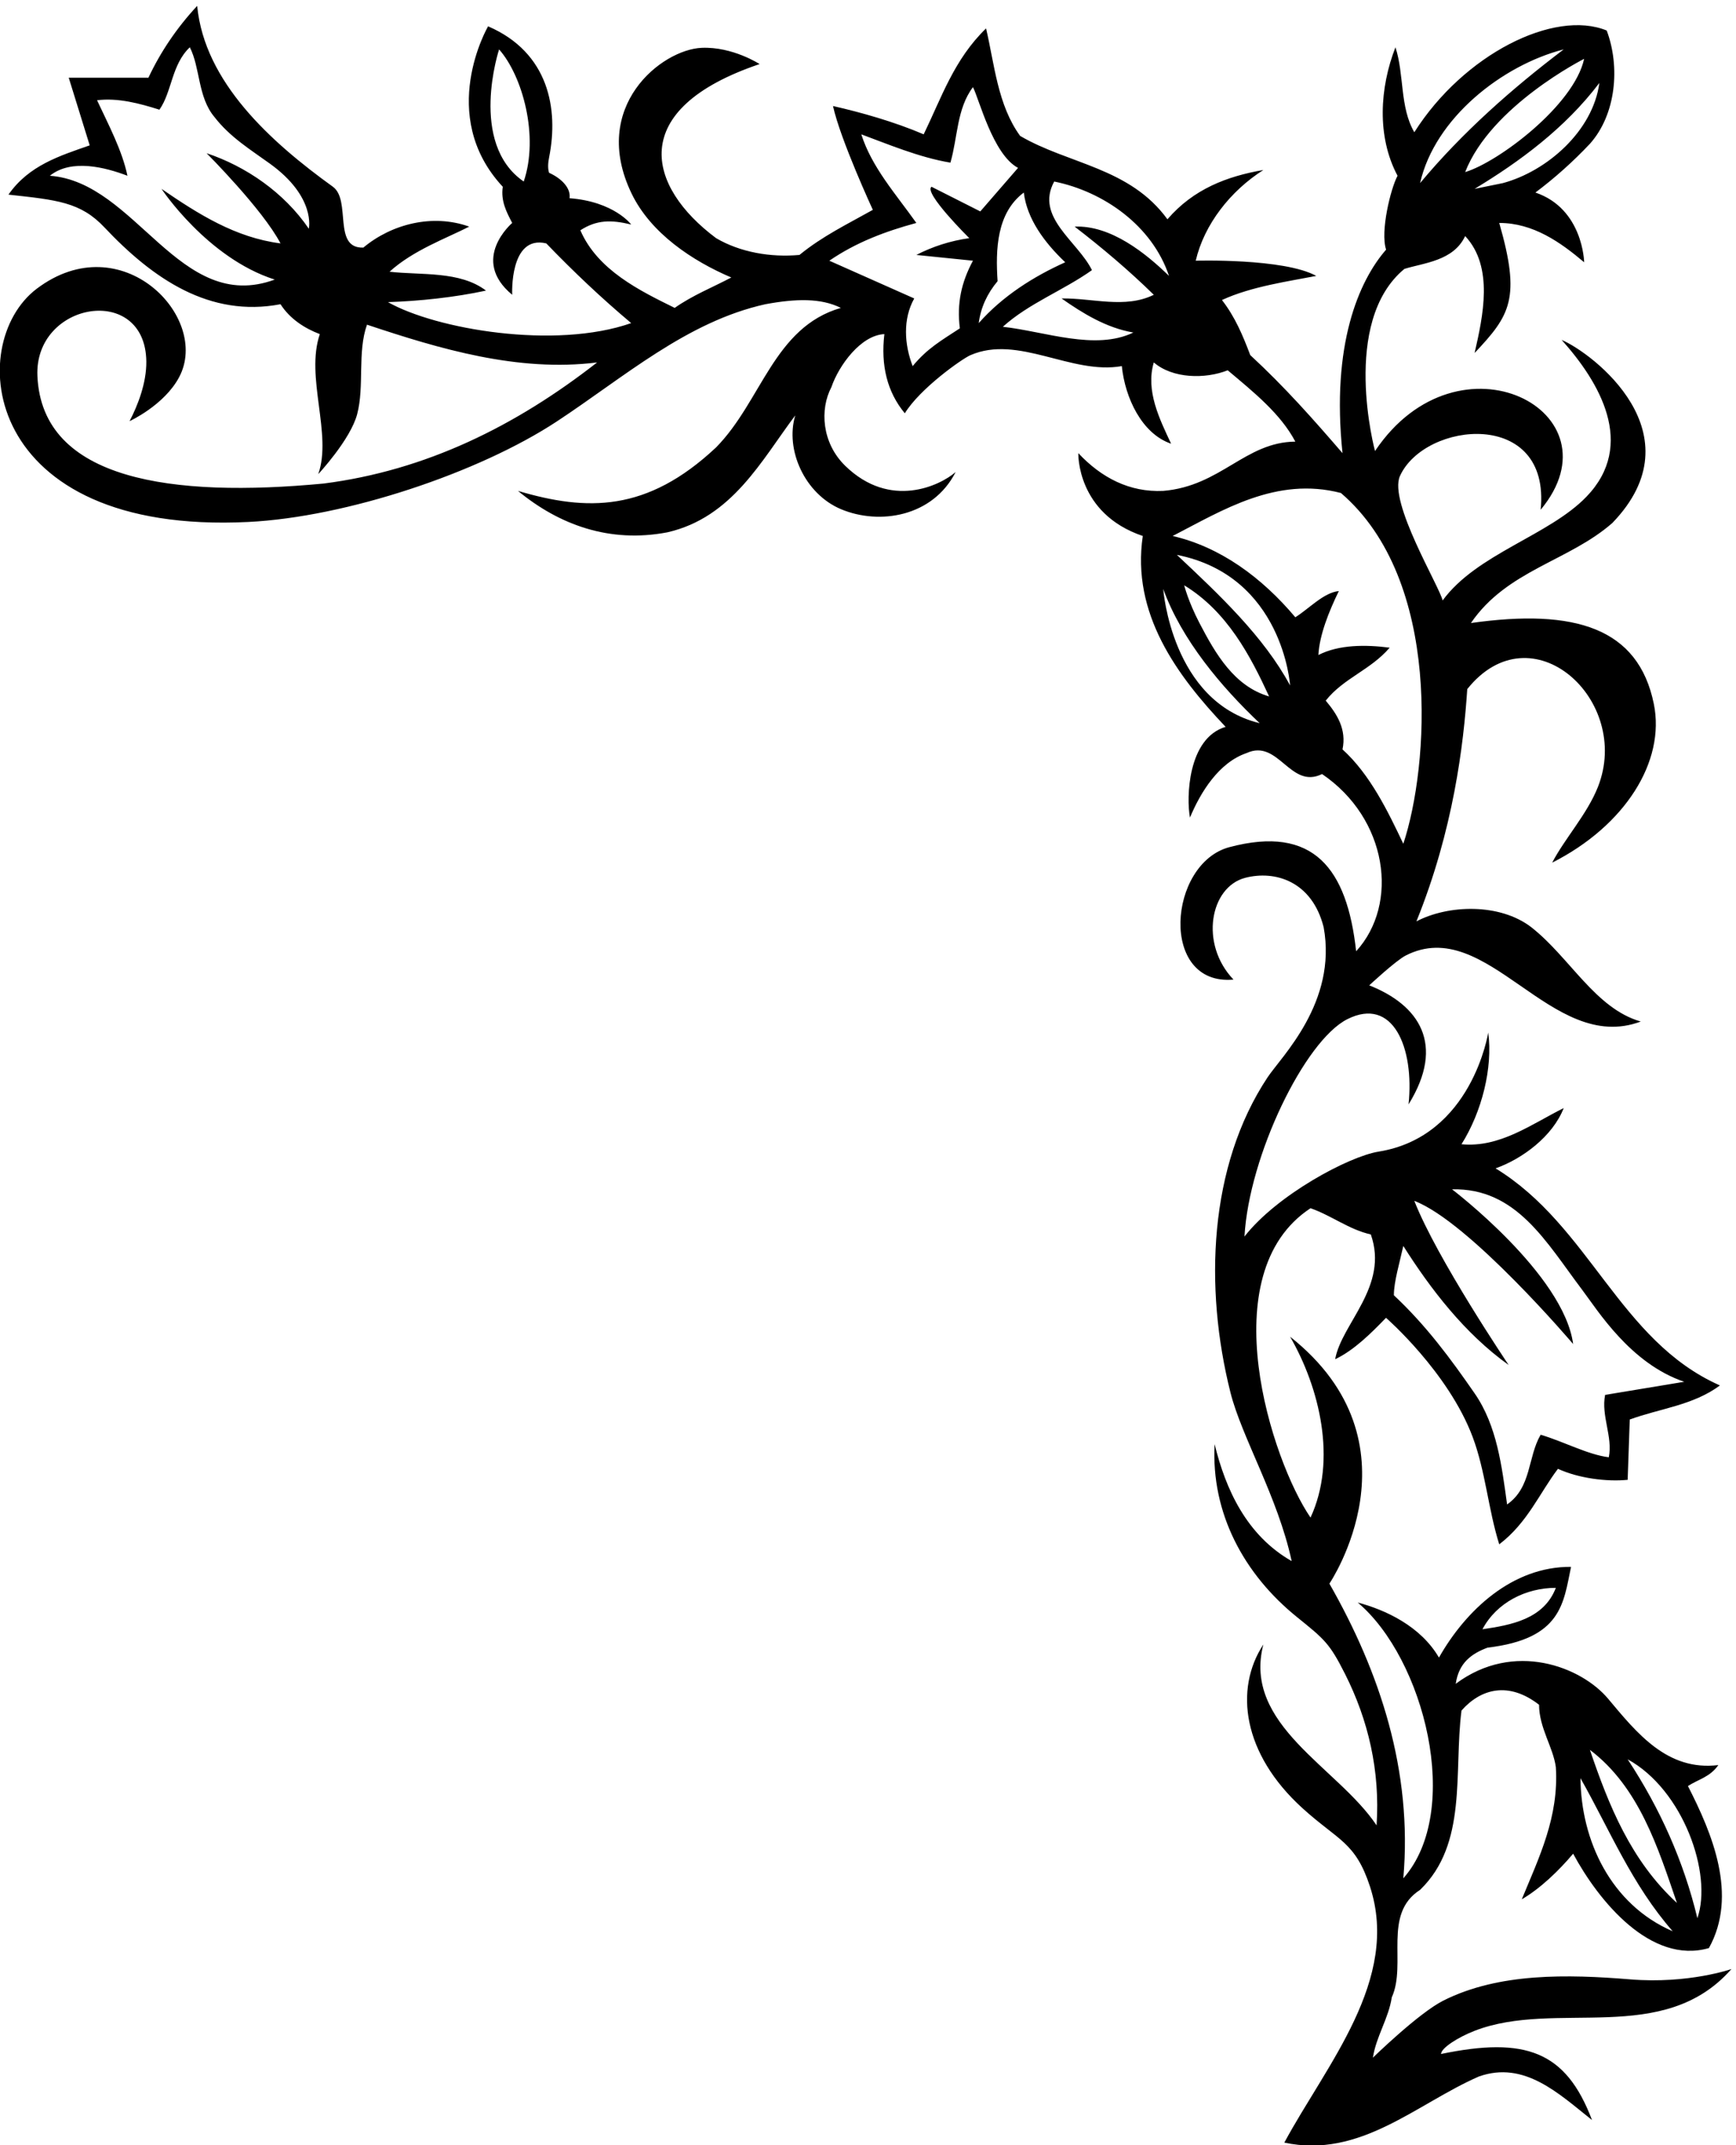 <?xml version="1.0" encoding="UTF-8" standalone="no"?>
<svg xmlns:inkscape="http://www.inkscape.org/namespaces/inkscape" xmlns:sodipodi="http://sodipodi.sourceforge.net/DTD/sodipodi-0.dtd" xmlns="http://www.w3.org/2000/svg" xmlns:svg="http://www.w3.org/2000/svg" version="1.1" id="svg1" width="733.387" height="905.898" viewBox="0 0 733.387 905.898">
  <defs id="defs1"></defs>
  <g id="g1" transform="translate(-36.486,-63.523)">
    <path id="path1" d="m 4958.28,1013.71 c 258.82,100.49 598.91,-50.46 815.77,196.11 0,0 -136.73,-47.83 -321.16,-32.8 -199.15,16.21 -417.39,21.47 -594.1,-67.47 -78.36,-39.43 -223.6,-181.12 -223.6,-181.12 9.99,66.601 49.95,124.87 59.94,191.48 48.28,106.55 -29.97,264.73 89.91,341.32 151.51,146.52 106.55,372.96 131.53,569.43 61.54,69.75 150.1,93.23 246.42,18.32 0,-73.27 44.96,-134.87 53.28,-198.14 9.99,-158.17 -53.28,-286.38 -108.22,-419.58 59.93,34.97 118.21,91.58 163.16,144.85 81.06,-150.53 246.77,-352.84 431.24,-299.7 93.24,168.17 9.99,364.64 -66.6,514.49 33.3,21.65 69.93,28.31 96.57,66.6 -161.52,-19.66 -257.88,100.48 -350.04,210.52 -84.76,101.19 -298.98,185.8 -484.12,47.55 9.76,66.99 50.53,95.96 101.21,114.86 236.32,27.82 240.92,142.53 265.08,256.44 -186.48,1.67 -334.66,-138.19 -419.57,-288.05 -58.28,99.91 -169.84,151.52 -258.08,174.83 210.84,-177.1 334.91,-660.58 144.86,-875.79 29.97,341.33 -74.93,656.01 -234.77,935.73 0,0 302.59,446 -124.88,784.22 93.25,-161.51 149.85,-391.28 64.94,-574.43 -123.32,179.57 -316.61,774.29 0,982.35 66.6,-23.31 123.21,-68.26 191.47,-83.25 58.28,-164.84 -93.23,-283.05 -113.22,-396.27 59.95,28.31 114.89,83.25 161.51,131.54 0,0 197.6,-171.98 275.12,-378.14 40.82,-108.56 49.55,-230 84.52,-341.15 89.91,68.27 128.21,163.18 186.48,239.77 64.94,-29.97 154.85,-41.63 221.45,-34.97 l 6.66,191.47 c 94.9,34.97 201.46,44.96 286.38,108.23 -319.68,141.52 -412.92,506.16 -712.62,689.31 84.91,29.97 181.48,101.57 216.45,191.48 -103.23,-51.62 -203.14,-126.54 -324.68,-114.89 64.94,103.23 99.9,243.09 84.91,354.65 0,0 -51.04,-330.31 -348.02,-378.06 -95.08,-15.28 -323.35,-137.65 -426.2,-269.63 14.22,256.03 191.01,621.46 326.35,689.96 145.62,73.7 213.6,-90.61 194.8,-270.38 118.62,191.62 32.34,316.03 -124.88,377.96 0,0 84.4,78.71 116.07,94.84 258.7,131.76 461.58,-316.54 746.4,-209.73 -144.85,41.63 -224.77,203.13 -347.98,299.7 -99.91,76.59 -263.07,71.6 -364.64,18.32 117.66,290.82 149.85,561.1 161.51,737.59 204.57,255.72 523.85,-35.28 415.09,-310.59 -34.24,-86.69 -105.56,-163.9 -145.36,-240.52 231.43,117.18 360.12,321.21 322.91,503.94 -49.17,241.49 -250.32,303.64 -580.99,256.96 114.89,168.17 311.35,196.47 449.55,318.02 272.84,283.13 -61.38,537.9 -161.5,581.08 119.5,-133.16 238.37,-332.35 79.11,-497.79 -119.12,-123.75 -348.32,-181.13 -457.07,-329.71 -9.99,44.95 -172.93,313.03 -135.46,395.42 79.21,174.16 479.66,215.18 446.81,-107.38 258.5,310.19 -260.05,583.18 -526.14,186.48 0,0 -110.78,409.78 93.38,578.38 61.92,19.29 155.91,25.13 193.01,104.27 91.57,-98.23 56.61,-254.74 29.97,-371.29 113.26,119.92 147.4,172.93 78.25,412.92 108.23,0 194.81,-61.61 269.73,-124.88 0,0 -2.95,169.86 -154.84,221.45 59.93,44.95 118.21,96.57 173.16,154.84 83.25,93.24 96.57,244.76 53.28,359.64 -166.51,68.27 -453.99,-75.48 -611.06,-323.01 -46.62,79.92 -31.63,183.15 -59.94,269.73 -49.95,-128.2 -59.94,-283.05 6.66,-407.92 -21.64,-39.96 -55.49,-176.79 -36.37,-234.6 -87.08,-99.74 -174.59,-302.93 -138.45,-646.19 -94.91,109.89 -183.16,209.8 -293.05,311.36 -23.3,61.6 -48.28,121.54 -89.91,174.82 93.25,43.29 214.79,59.94 299.71,76.6 -103.23,56.6 -382.96,48.28 -382.96,48.28 26.64,114.88 109.89,221.45 214.79,288.04 -114.88,-19.98 -221.45,-59.94 -304.7,-156.51 -119.87,164.84 -314.68,174.83 -467.86,264.74 -71.59,98.23 -81.59,228.11 -108.23,341.32 -101.56,-98.23 -141.52,-219.78 -198.13,-336.32 -93.24,39.95 -199.8,69.93 -288.05,89.9 23.31,-106.56 126.54,-329.67 126.54,-329.67 -79.91,-44.95 -159.84,-83.25 -233.09,-143.19 -91.58,-8.32 -188.15,8.33 -264.74,53.28 -218.6,162.96 -287.19,409.07 138.19,552.79 0,0 -85.62,55.77 -184.07,51.58 -127.17,-5.42 -356.21,-186.48 -222.43,-463.02 60.94,-125.95 193.01,-213.66 316.59,-266.22 -59.93,-31.64 -123.2,-56.61 -179.82,-96.57 -111.55,54.94 -244.75,119.88 -299.7,246.42 51.62,33.3 97.13,33.85 161.51,18.31 0,0 -53.64,72.59 -195.81,83.57 4.74,32.64 -26.47,63.42 -65.09,80.71 -4.72,15.34 -3.15,32.36 0.42,50.35 29.99,151.12 -0.44,331.38 -194.07,414.74 0,0 -164.87,-282.21 46.63,-509.48 -6.66,-44.96 11.65,-79.93 29.96,-114.89 0,0 -135.86,-115.66 0,-228.11 0,0 -9.43,191.19 108.23,163.18 86.58,-89.92 176.49,-174.83 269.73,-253.09 -242.23,-84.78 -621.17,-19.37 -772.56,66.61 99.9,3.32 211.46,14.98 311.35,36.62 -83.25,63.27 -206.46,48.29 -306.36,59.94 74.93,68.27 181.49,106.56 253.08,143.19 -116.55,41.63 -246.42,8.33 -336.33,-66.6 -98.23,-3.33 -37.74,149.85 -96.57,193.15 -196.46,141.52 -407.922,331.33 -431.23,574.42 -64.938,-69.93 -116.551,-146.52 -154.848,-228.11 H 492.664 l 66.598,-214.78 c -94.903,-33.3 -193.141,-63.27 -258.074,-156.51 153.765,-16.77 229.015,-23.5 304.73,-103.84 154.367,-163.78 334.367,-287.01 559.402,-244.14 29.97,-46.63 76.59,-76.59 124.88,-94.91 -46.62,-136.53 39.96,-318.02 -5,-444.56 0,0 102.25,109.3 123.62,190.36 23.52,89.18 0.11,197.28 31.23,284.17 229.77,-76.59 479.52,-151.52 730.93,-119.88 -258.07,-201.47 -542.79,-342.99 -869.12,-384.62 -478.946,-45.3 -893.489,9.18 -908.688,340.92 -10.852,236.89 342.699,296.03 345.906,47.12 0.899,-69.67 -28.148,-141.93 -53.273,-189.9 0,0 110.304,50.32 157.793,140.21 100.097,189.46 -182.969,483.69 -452.489,280.37 -231.425,-174.57 -175.785,-782.43 671.791,-740.67 311.21,15.33 732.4,156.24 980.05,319.16 213.92,140.72 413.25,317.09 662.5,372.23 96.94,17.94 176.49,19.97 239.76,-11.66 -213.12,-61.61 -251.42,-295.82 -396.27,-442.89 -219.6,-206.09 -409.59,-203.13 -629.37,-138.2 131.54,-108.22 291.38,-166.5 474.52,-131.53 206.28,46.99 299.7,229.77 406.27,371.29 -32.84,-108.75 30.02,-249.53 145.45,-297.89 121.41,-50.87 291.17,-24.62 364.03,118.07 -49.19,-43.04 -207.78,-119.63 -350.73,19.65 -74.86,72.93 -81.14,179.69 -43.87,250.09 23.31,68.26 93.24,164.83 168.17,168.16 -11.66,-98.24 8.32,-183.15 64.93,-251.41 48.47,79.17 182.05,173.06 208.05,184.4 152.48,66.54 320.52,-63.01 481.26,-34.56 9.99,-99.9 63.27,-214.78 156.51,-246.42 -36.63,78.26 -81.59,168.17 -54.95,258.08 59.95,-51.62 163.18,-53.28 234.77,-24.98 83.25,-69.93 168.16,-138.19 214.79,-226.44 -159.84,-1.66 -236.06,-140.97 -419.59,-156.51 -106.55,-4.99 -196.47,41.63 -269.72,119.88 0,0 -6.51,-191.44 204.79,-263.07 -36.63,-246.42 108.23,-442.89 263.07,-606.06 -121.18,-36.25 -124.87,-226.44 -113.22,-288.04 33.3,79.92 91.58,174.82 179.82,204.79 101.56,46.62 138.19,-116.55 239.76,-66.6 207.93,-140.97 246.06,-411.81 108.23,-562.77 -28.71,261.52 -134.12,402.14 -402.73,330.58 -194.77,-51.89 -223.72,-441.54 13.12,-420.49 -108.35,113.5 -74.34,294.11 37.15,323.13 94.25,24.54 212.09,-10.09 249.23,-156.63 43.86,-238.79 -134.66,-411.34 -178.22,-477.05 -186.89,-281.96 -201.47,-667.66 -117.81,-1000.44 35.89,-142.75 150.62,-331.95 194.46,-535.49 -143.19,81.58 -209.79,228.1 -244.75,371.29 -11.58,-219.94 93.8,-413.48 261.48,-548.91 87.68,-70.82 103.62,-83.13 153,-181.13 73.37,-145.65 111.59,-306.56 100,-480.41 -123.21,184.81 -426.24,318.01 -359.64,574.42 -92.89,-141.78 -66.22,-347.11 124.41,-520.04 113.72,-103.18 167.95,-106.83 214.29,-248.66 96.69,-295.93 -138.48,-565.32 -272.1,-813.051 241.43,-51.613 419.58,123.211 617.72,209.789 144.85,51.617 254.74,-54.941 359.64,-138.191 -82.86,218.969 -211.3,265.355 -479.52,209.789 0,18.609 53.13,52.852 106.64,73.624 z m 707.54,357.61 c -43.29,179.82 -118.21,347.98 -221.44,504.5 176.49,-96.57 270.28,-364.09 221.44,-504.5 z m -64.93,48.29 c -146.52,134.86 -216.45,309.69 -276.39,486.18 156.51,-118.22 216.45,-311.36 276.39,-486.18 z m -13.32,-89.91 c -196.47,84.91 -291.38,288.04 -293.04,486.18 93.24,-164.84 163.17,-338 293.04,-486.18 z m -371.3,1090.57 c -38.29,-99.9 -143.19,-118.22 -233.1,-131.54 44.96,84.92 138.2,131.54 233.1,131.54 z m -484.51,1085.58 c 86.58,-136.53 194.8,-278.05 334.66,-377.96 0,0 -228.1,338 -299.7,521.15 174.83,-66.6 504.49,-454.54 504.49,-454.54 -29.87,221.93 -384.61,491.17 -384.61,491.17 204.79,5 299.08,-167.96 413.49,-319.37 48.84,-64.62 153.08,-234.13 324.11,-291.68 l -251.42,-41.63 c -13.32,-66.6 24.98,-133.2 11.66,-198.13 -66.6,8.32 -143.19,49.94 -216.46,71.59 -41.62,-71.59 -28.3,-166.5 -106.55,-221.44 -16.66,119.88 -31.64,249.75 -103.23,352.97 -74.93,108.23 -153.18,214.79 -256.41,311.36 0,43.29 18.31,103.23 29.97,156.51 z m 316.35,3374.96 -89.91,-18.32 c 143.19,86.58 288.04,193.14 396.26,336.33 -19.97,-151.51 -164.83,-279.71 -306.35,-318.01 z m 258.07,394.6 c -32.32,-147.74 -272.75,-328.07 -377.95,-359.64 82.14,210.72 377.95,359.64 377.95,359.64 z m -64.93,29.97 c -164.84,-124.87 -323.01,-264.73 -456.21,-424.57 46.62,206.46 261.4,374.62 456.21,424.57 z M 1937.88,6885.8 c -176.66,121.3 -78.25,419.58 -78.25,419.58 74.92,-84.91 127.09,-276.39 78.25,-419.58 z m -682.65,-149.85 c -78.25,114.89 -199.8,198.14 -324.671,239.76 0,0 178.151,-178.15 234.761,-286.37 -143.19,18.31 -261.402,93.23 -377.953,173.15 0,0 145.41,-219.78 359.643,-288.04 -303.03,-111.56 -439.561,309.69 -714.287,329.67 68.265,54.94 176.492,26.64 246.422,0 -16.653,79.92 -59.942,161.51 -96.571,239.76 66.598,8.32 134.864,-9.99 198.133,-29.97 39.961,56.61 38.297,143.19 96.57,198.13 33.301,-64.93 24.977,-158.17 78.254,-221.44 49.269,-63.75 114.219,-103.41 176.329,-148.22 146.85,-105.96 123.37,-206.43 123.37,-206.43 z m 2067.93,-316.34 c -58.27,-38.3 -103.23,-63.28 -149.85,-119.89 -26.63,68.27 -31.63,149.85 5,214.79 l -269.73,119.88 c 84.91,58.27 178.15,93.24 276.39,119.88 -64.93,91.57 -141.52,176.49 -174.83,281.39 81.59,-29.98 183.15,-73.27 283.06,-89.92 23.3,79.92 19.98,171.5 71.59,239.76 19.98,-38.29 63.27,-213.67 143.19,-256.41 l -119.88,-138.19 -154.85,78.26 c -26.64,-18.32 119.89,-163.18 119.89,-163.18 -59.94,-8.32 -116.55,-26.64 -168.17,-53.28 l 179.82,-18.31 c -36.63,-68.26 -51.61,-134.87 -41.63,-214.78 z m 59.95,16.64 c 6.66,49.95 26.64,93.24 59.94,133.2 -6.66,99.91 -3.34,216.45 83.25,281.39 9.99,-83.25 64.93,-158.18 131.53,-221.45 -99.9,-44.95 -198.13,-106.55 -274.72,-193.14 z m 556.1,89.91 c -91.57,-44.95 -194.8,-9.99 -293.03,-11.65 66.59,-46.62 141.52,-93.24 228.1,-108.22 -121.55,-58.28 -279.72,3.32 -414.58,18.31 83.25,74.92 191.47,114.88 283.05,179.82 -44.96,91.57 -181.49,168.17 -119.89,281.38 156.52,-31.63 311.36,-139.86 364.64,-299.69 -73.26,71.59 -184.82,161.5 -299.7,156.5 86.58,-66.6 171.5,-138.19 251.41,-216.45 z m 29.97,-934.06 c 58.28,-161.51 184.82,-311.36 306.37,-426.24 -280.36,67.96 -306.37,426.24 -306.37,426.24 z m 115.3,-108.6 c -36.42,69.84 -48.69,120.25 -48.69,120.25 136.53,-83.25 209.78,-223.11 269.73,-352.98 -110.53,32.24 -169.9,134.64 -221.04,232.73 z m -72,216.82 c 337.64,-66.69 359.63,-414.58 359.63,-414.58 -83.24,154.84 -224.77,288.05 -359.63,414.58 z m 526.14,-617.71 c 13.31,63.27 -16.66,111.55 -53.28,154.84 56.61,71.6 141.52,96.57 203.12,168.17 -76.58,9.99 -161.5,9.99 -226.43,-23.31 3.33,63.27 33.29,138.19 64.93,203.13 -48.28,-4.99 -93.24,-54.95 -138.19,-83.25 -106.56,126.54 -238.1,223.11 -389.61,258.07 158.17,81.59 329.66,189.81 534.46,136.53 323.48,-277.26 278.94,-871.46 198.14,-1113.88 -48.29,101.56 -104.9,219.78 -193.14,299.7" style="fill:#000000;fill-opacity:1;fill-rule:nonzero;stroke:none" transform="matrix(0.133,0,0,-0.133,0,1056)"></path>
  </g>
</svg>

